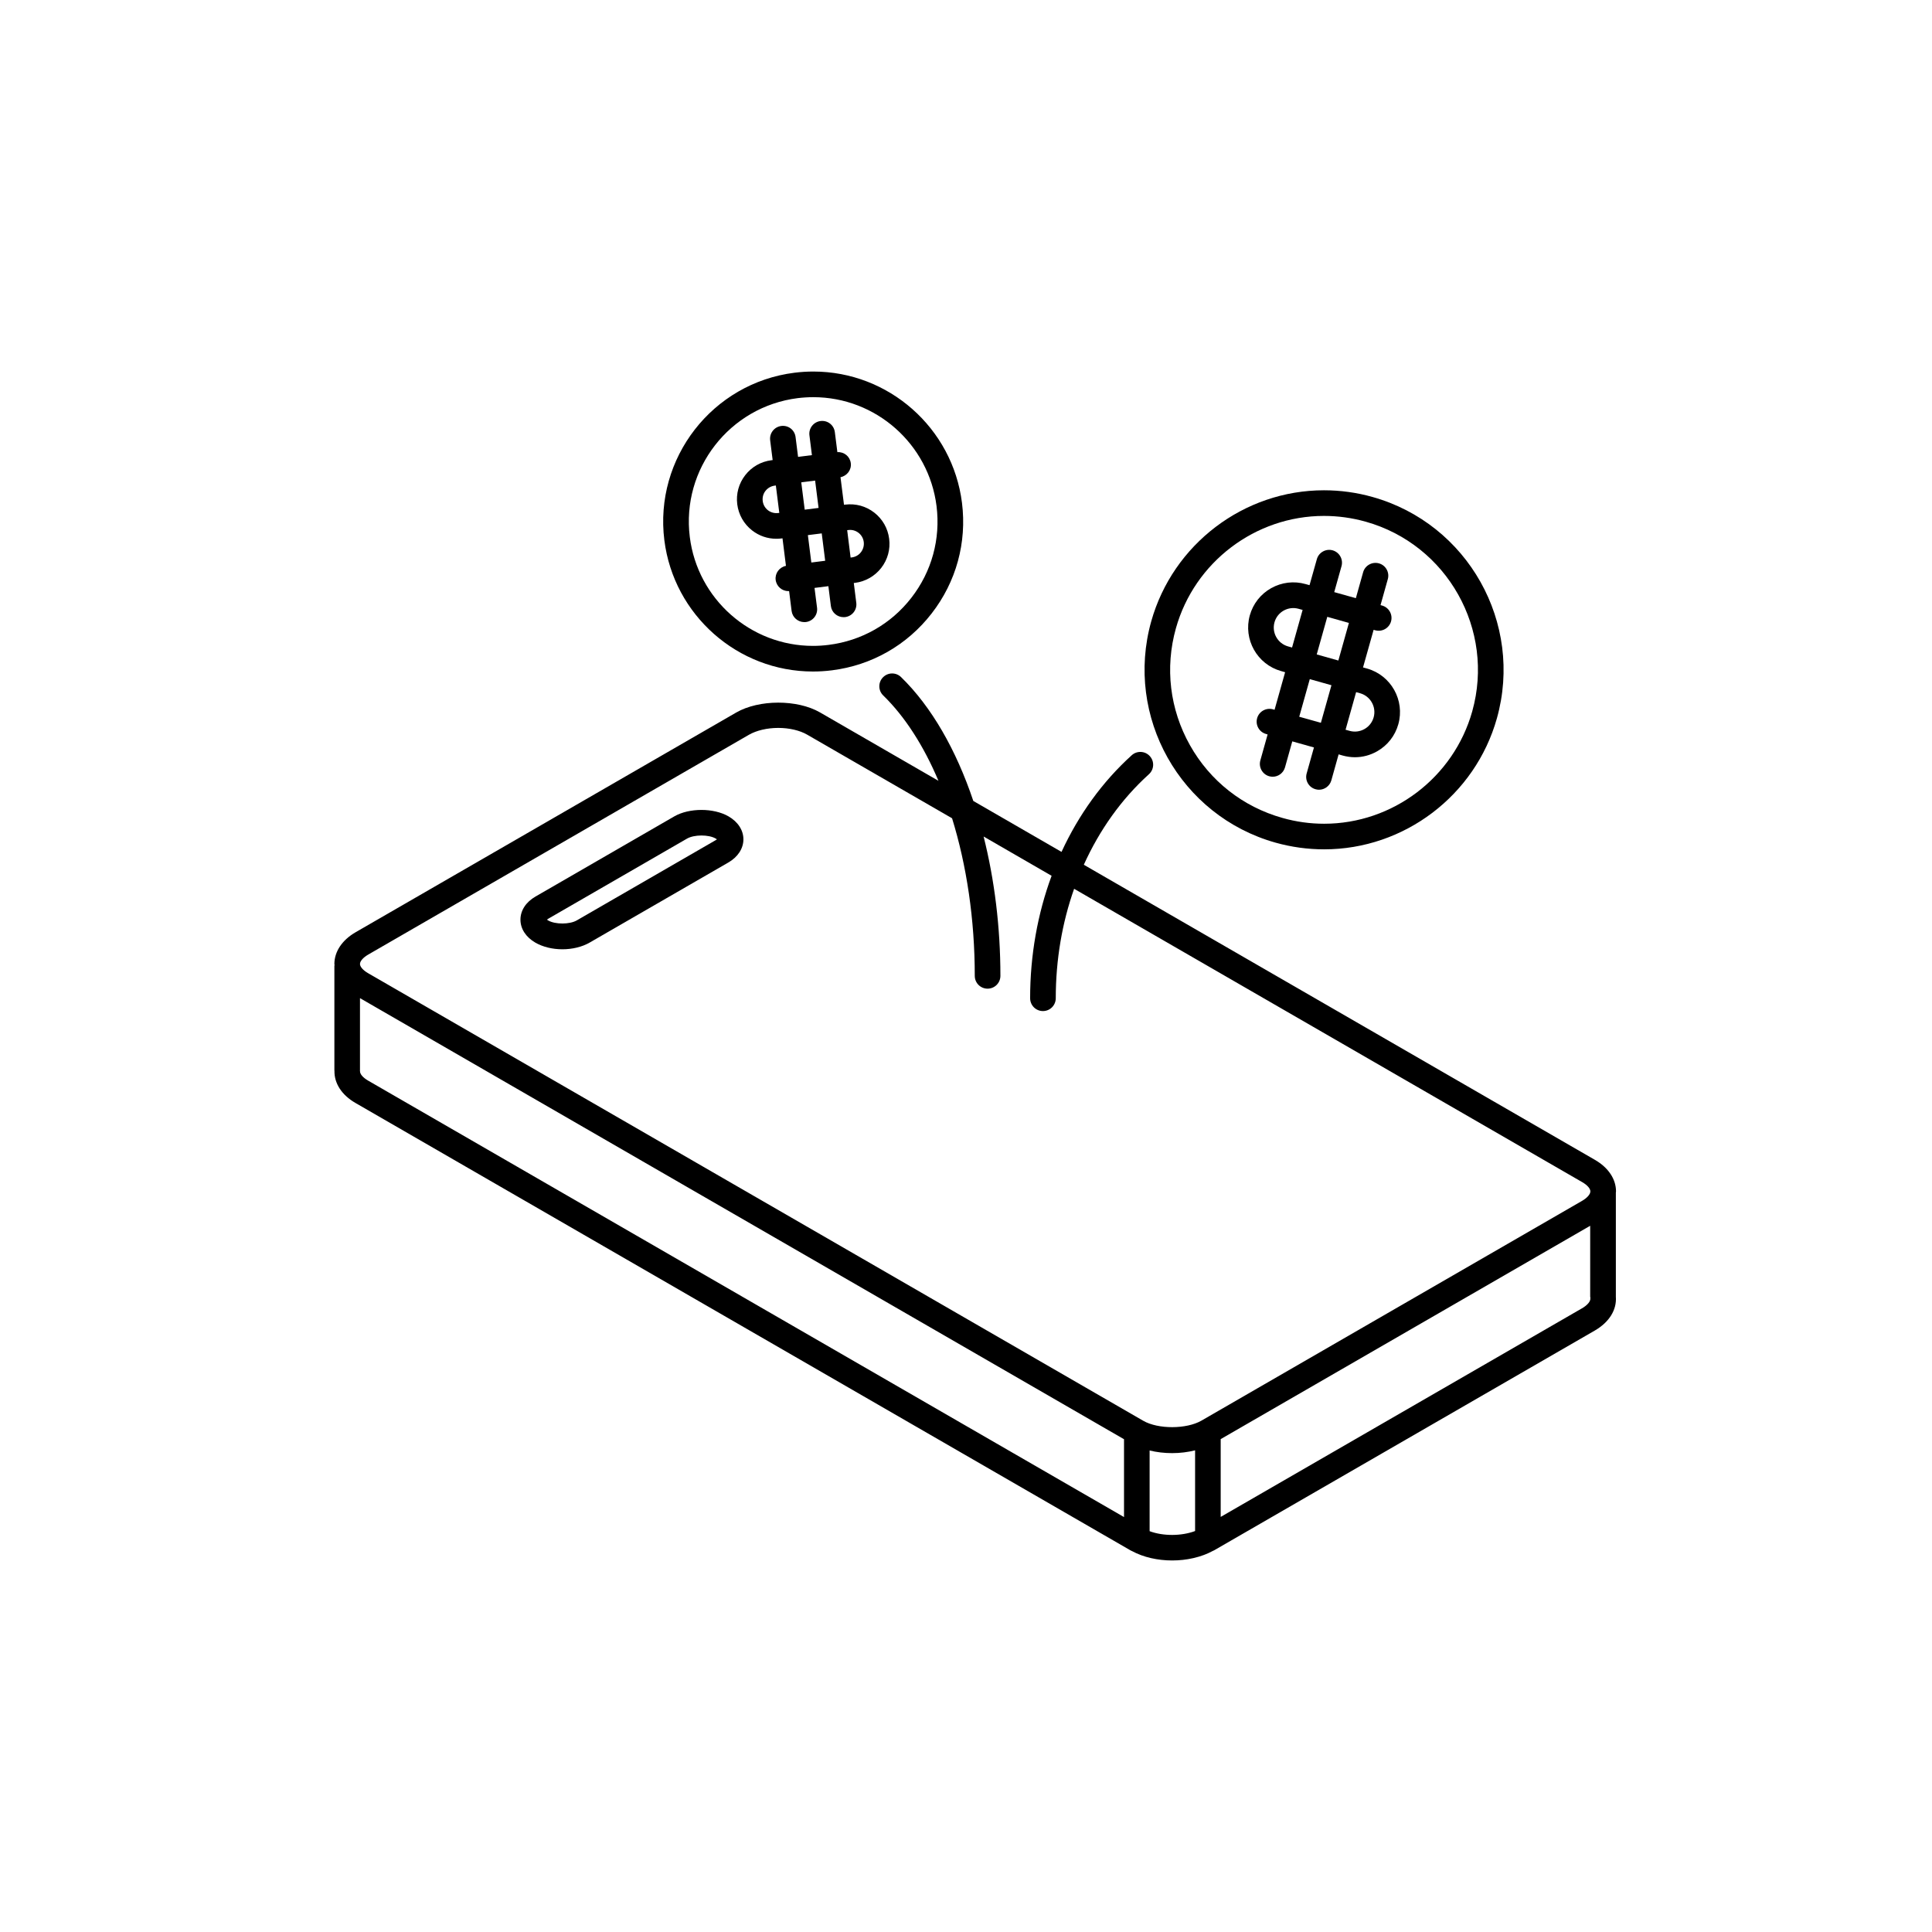 <svg width="52" height="52" viewBox="0 0 52 52" fill="none" xmlns="http://www.w3.org/2000/svg">
<rect width="52" height="52" fill="white"/>
<path d="M43.491 34.901V32.097C43.491 32.087 43.495 32.076 43.495 32.066C43.495 31.735 43.289 31.427 42.93 31.219L29.171 23.275C29.595 22.338 30.184 21.507 30.923 20.839C31.065 20.711 31.076 20.493 30.948 20.352C30.821 20.21 30.602 20.2 30.461 20.327C29.668 21.044 29.031 21.931 28.571 22.929L26.197 21.558C25.735 20.181 25.071 19.021 24.252 18.224C24.116 18.091 23.898 18.094 23.765 18.231C23.632 18.367 23.635 18.586 23.772 18.718C24.362 19.293 24.864 20.082 25.259 21.016L22.071 19.175C21.459 18.822 20.428 18.824 19.813 19.179L9.572 25.091C9.208 25.301 9 25.613 9 25.946C9 25.955 9.004 25.965 9.005 25.974C9.004 25.982 9 25.989 9 25.997V28.809C9 28.813 9.002 28.816 9.002 28.819C8.994 29.157 9.197 29.472 9.565 29.685L30.427 41.728C30.437 41.734 30.448 41.738 30.459 41.744C30.462 41.745 30.465 41.747 30.469 41.748C30.777 41.915 31.161 42 31.549 42C31.94 42 32.33 41.913 32.642 41.744C32.645 41.742 32.648 41.741 32.651 41.74C32.661 41.734 32.673 41.73 32.684 41.724L42.924 35.812C43.313 35.586 43.517 35.256 43.491 34.902L43.491 34.901ZM9.917 25.689L20.157 19.777C20.36 19.66 20.648 19.592 20.947 19.592C21.242 19.592 21.526 19.658 21.724 19.773L25.625 22.024C26.017 23.291 26.236 24.744 26.236 26.265C26.236 26.456 26.39 26.61 26.581 26.61C26.771 26.61 26.926 26.456 26.926 26.265C26.926 24.948 26.766 23.675 26.474 22.515L28.304 23.572C27.927 24.593 27.726 25.71 27.726 26.867C27.726 27.058 27.88 27.213 28.071 27.213C28.262 27.213 28.416 27.058 28.416 26.867C28.416 25.834 28.587 24.837 28.91 23.922L42.585 31.817C42.721 31.895 42.805 31.991 42.805 32.066C42.805 32.144 42.718 32.243 42.577 32.324L32.338 38.236C31.934 38.469 31.17 38.471 30.77 38.24L9.91 26.195C9.774 26.117 9.689 26.021 9.689 25.946C9.689 25.868 9.777 25.769 9.917 25.689L9.917 25.689ZM9.689 28.83C9.69 28.825 9.688 28.822 9.688 28.817C9.688 28.814 9.689 28.812 9.689 28.809V26.865L30.253 38.737V40.832L9.91 29.086C9.769 29.005 9.685 28.907 9.69 28.829L9.689 28.83ZM30.942 41.212V39.04C31.133 39.087 31.338 39.111 31.548 39.111C31.762 39.111 31.971 39.085 32.166 39.036V41.208C31.798 41.346 31.308 41.348 30.942 41.212ZM42.577 35.215L32.855 40.828V38.734L42.8 32.992V34.901C42.8 34.91 42.805 34.918 42.806 34.926C42.806 34.933 42.803 34.937 42.804 34.944C42.814 35.024 42.727 35.128 42.578 35.215L42.577 35.215Z" fill="black"/>
<path d="M14.409 25.371C14.609 25.486 14.867 25.55 15.136 25.55C15.407 25.55 15.668 25.486 15.87 25.37L19.604 23.214C19.861 23.065 20.009 22.837 20.009 22.59C20.009 22.345 19.862 22.119 19.607 21.972C19.206 21.741 18.548 21.742 18.147 21.974L14.414 24.13C14.156 24.278 14.008 24.505 14.008 24.753C14.008 24.998 14.154 25.224 14.409 25.371ZM14.758 24.727L18.492 22.571C18.684 22.461 19.072 22.459 19.262 22.569C19.276 22.577 19.287 22.584 19.296 22.591C19.286 22.599 19.274 22.607 19.258 22.616L15.525 24.772C15.332 24.884 14.945 24.884 14.754 24.774C14.74 24.766 14.729 24.759 14.72 24.752C14.73 24.744 14.743 24.736 14.758 24.727Z" fill="black"/>
<path d="M34.331 22.68C34.759 22.8 35.199 22.86 35.64 22.86C37.794 22.86 39.706 21.41 40.289 19.334C41.009 16.769 39.508 14.097 36.944 13.377C36.516 13.256 36.076 13.196 35.635 13.196C33.481 13.196 31.57 14.646 30.986 16.722C30.266 19.287 31.766 21.96 34.331 22.68ZM31.65 16.909C32.15 15.129 33.788 13.886 35.635 13.886C36.012 13.886 36.39 13.938 36.757 14.041C38.955 14.658 40.242 16.949 39.625 19.148C39.125 20.927 37.486 22.171 35.64 22.171C35.262 22.171 34.885 22.119 34.518 22.015C33.453 21.716 32.568 21.02 32.027 20.056C31.485 19.091 31.351 17.974 31.65 16.909L31.65 16.909Z" fill="black"/>
<path d="M34.481 18.062L34.589 18.093L34.305 19.104L34.261 19.091C34.079 19.041 33.887 19.147 33.836 19.33C33.784 19.514 33.892 19.704 34.075 19.755L34.118 19.768L33.922 20.467C33.871 20.651 33.978 20.841 34.161 20.893C34.192 20.901 34.224 20.906 34.254 20.906C34.405 20.906 34.543 20.806 34.586 20.654L34.782 19.954L35.365 20.118L35.169 20.817C35.117 21.001 35.224 21.191 35.407 21.242C35.438 21.251 35.47 21.256 35.501 21.256C35.651 21.256 35.79 21.156 35.833 21.004L36.029 20.304L36.137 20.335C36.246 20.365 36.357 20.381 36.468 20.381C36.674 20.381 36.877 20.328 37.061 20.224C37.344 20.065 37.548 19.806 37.636 19.493C37.817 18.848 37.44 18.176 36.795 17.994L36.686 17.964L36.971 16.952L37.014 16.964C37.198 17.015 37.388 16.908 37.44 16.725C37.491 16.541 37.384 16.351 37.201 16.299L37.157 16.287L37.353 15.588C37.405 15.405 37.298 15.214 37.115 15.163C36.932 15.112 36.741 15.218 36.689 15.401L36.493 16.1L35.911 15.937L36.107 15.238C36.158 15.054 36.051 14.864 35.868 14.812C35.686 14.761 35.494 14.868 35.443 15.051L35.246 15.75L35.138 15.72C34.825 15.632 34.498 15.672 34.214 15.83C33.931 15.989 33.727 16.249 33.639 16.561C33.458 17.208 33.835 17.881 34.481 18.062ZM34.969 19.291L35.253 18.279L35.836 18.443L35.552 19.454L34.969 19.291ZM36.608 18.659C36.887 18.738 37.05 19.029 36.972 19.307C36.934 19.442 36.846 19.555 36.724 19.623C36.601 19.692 36.459 19.709 36.324 19.671L36.216 19.641L36.5 18.629L36.608 18.659ZM36.306 16.766L36.022 17.778L35.44 17.614L35.724 16.602L36.306 16.766ZM34.303 16.749C34.341 16.614 34.429 16.502 34.552 16.433C34.674 16.365 34.816 16.348 34.952 16.386L35.06 16.416L34.776 17.428L34.668 17.398C34.388 17.319 34.225 17.029 34.303 16.749Z" fill="black"/>
<path d="M21.882 18.074C22.05 18.074 22.221 18.063 22.39 18.042C23.46 17.908 24.413 17.365 25.074 16.513C25.736 15.662 26.026 14.604 25.892 13.534C25.639 11.519 23.919 10 21.891 10C21.723 10 21.552 10.011 21.383 10.032C19.175 10.309 17.604 12.332 17.881 14.54C18.134 16.555 19.855 18.074 21.882 18.074L21.882 18.074ZM21.469 10.716C21.609 10.699 21.751 10.69 21.891 10.69C23.571 10.69 24.997 11.949 25.207 13.62C25.318 14.507 25.078 15.384 24.529 16.09C23.981 16.796 23.19 17.246 22.303 17.357C22.163 17.375 22.021 17.384 21.881 17.384C20.201 17.384 18.775 16.124 18.566 14.454C18.336 12.623 19.638 10.947 21.469 10.716Z" fill="black"/>
<path d="M20.245 14.278C20.433 14.424 20.66 14.501 20.895 14.501C20.939 14.501 20.984 14.499 21.029 14.493L21.061 14.489L21.154 15.23C20.978 15.265 20.855 15.428 20.877 15.608C20.899 15.783 21.048 15.91 21.219 15.91C21.226 15.91 21.232 15.909 21.239 15.909L21.306 16.443C21.328 16.617 21.477 16.744 21.648 16.744C21.662 16.744 21.677 16.744 21.692 16.742C21.881 16.718 22.015 16.546 21.991 16.357L21.923 15.824L22.296 15.777L22.363 16.31C22.384 16.484 22.533 16.611 22.704 16.611C22.719 16.611 22.733 16.611 22.748 16.609C22.937 16.585 23.071 16.413 23.047 16.224L22.98 15.691L23.012 15.688C23.293 15.652 23.544 15.509 23.718 15.286C23.892 15.062 23.968 14.783 23.932 14.503C23.897 14.222 23.755 13.971 23.53 13.796C23.307 13.623 23.031 13.547 22.747 13.582L22.716 13.585L22.622 12.844C22.798 12.809 22.922 12.647 22.899 12.466C22.876 12.285 22.721 12.159 22.538 12.169L22.47 11.632C22.447 11.443 22.279 11.308 22.085 11.332C21.896 11.356 21.762 11.528 21.786 11.717L21.853 12.25L21.48 12.297L21.413 11.765C21.39 11.575 21.223 11.441 21.028 11.465C20.839 11.489 20.705 11.662 20.729 11.851L20.796 12.383L20.765 12.387C20.483 12.422 20.232 12.565 20.058 12.789C19.884 13.013 19.808 13.291 19.843 13.572C19.879 13.853 20.021 14.104 20.245 14.278ZM21.837 15.14L21.744 14.403L22.117 14.356L22.21 15.093L21.837 15.14ZM22.833 14.266C22.933 14.253 23.029 14.28 23.108 14.341C23.186 14.402 23.236 14.49 23.248 14.588C23.26 14.687 23.233 14.784 23.172 14.863C23.112 14.941 23.024 14.991 22.926 15.003L22.894 15.007L22.802 14.27L22.833 14.266ZM21.939 12.935L22.032 13.671L21.659 13.718L21.566 12.982L21.939 12.935ZM20.603 13.212C20.665 13.134 20.752 13.084 20.851 13.071L20.882 13.067L20.975 13.805L20.943 13.808C20.847 13.82 20.748 13.794 20.669 13.733C20.591 13.672 20.541 13.585 20.529 13.486C20.516 13.388 20.542 13.29 20.603 13.212Z" fill="black"/>
</svg>
